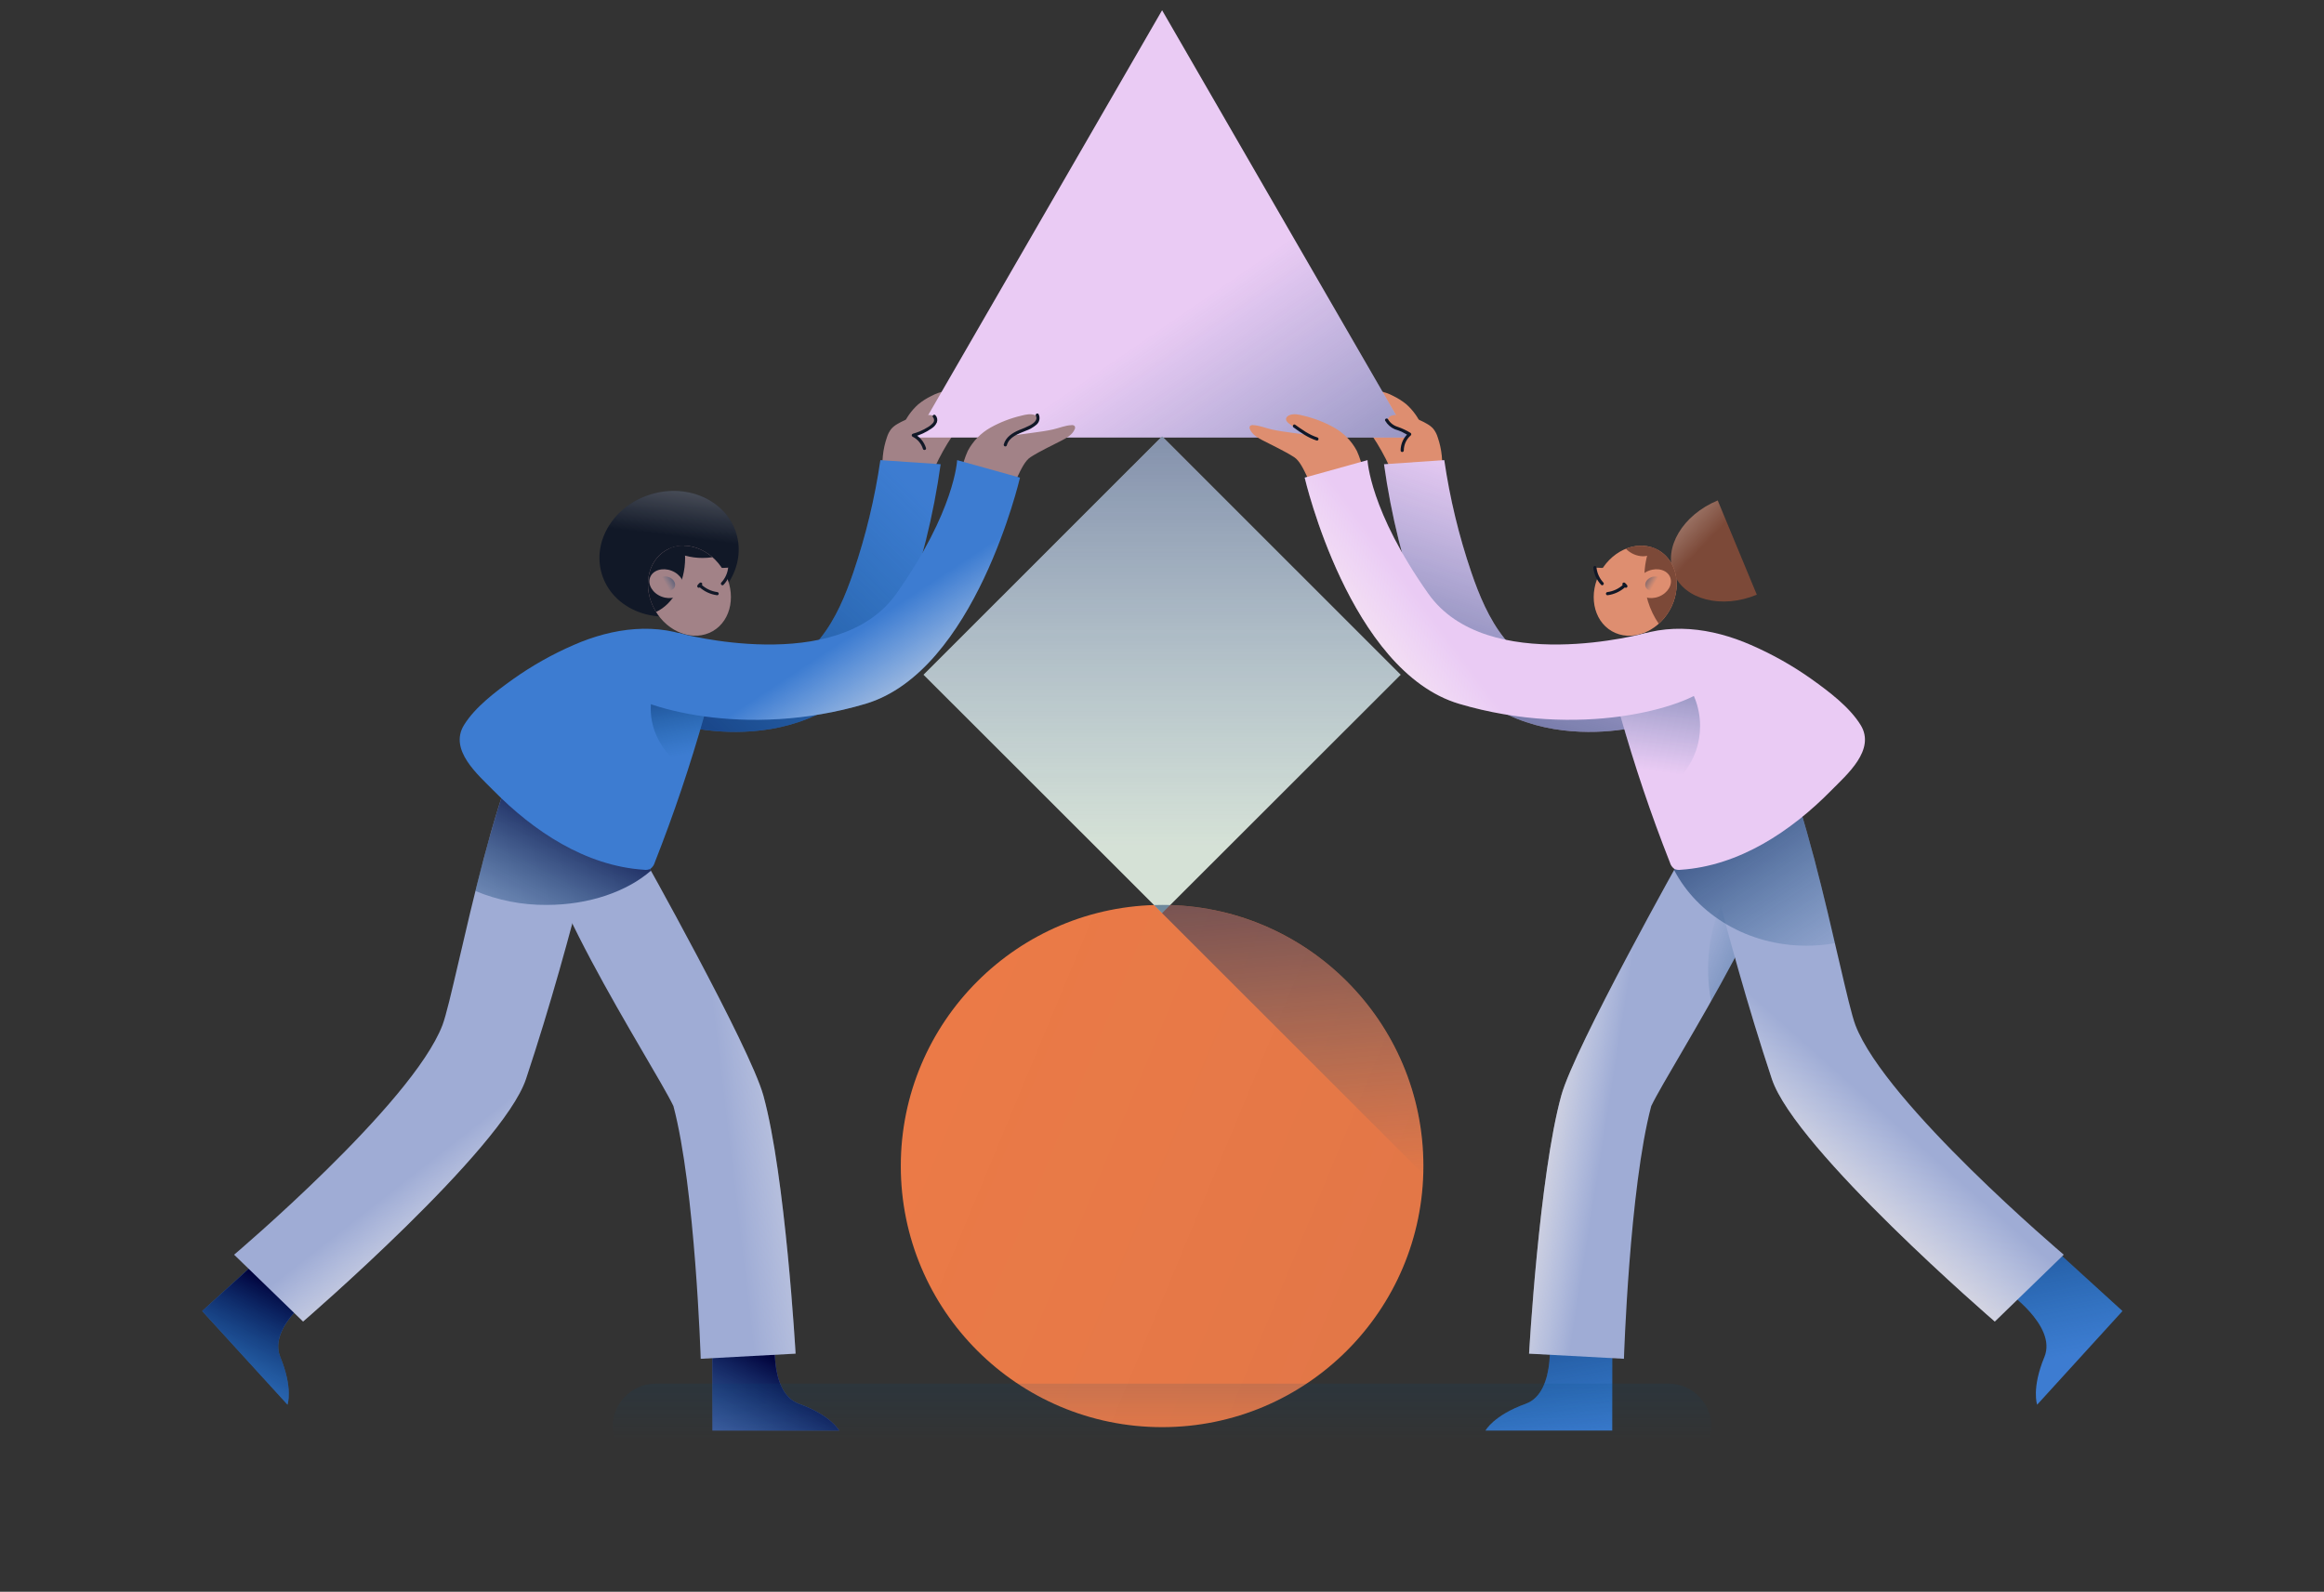 <svg width="416" height="285" viewBox="0 0 416 285" fill="none" xmlns="http://www.w3.org/2000/svg">
<rect x="0" y="0" width="416" height="285" fill="#333333" stroke="none"/>
<path d="M299.636 102.738C301.568 107.399 308.211 109.074 314.473 106.48L307.476 89.603C301.214 92.197 297.704 98.078 299.636 102.738Z" fill="#7C4938"/>
<path d="M299.636 102.738C301.568 107.399 308.211 109.074 314.473 106.48L307.476 89.603C301.214 92.197 297.704 98.078 299.636 102.738Z" fill="url(#paint0_linear_8268_4457)"/>
<path d="M122.94 109.808C129.596 107.828 133.57 101.448 131.816 95.558C130.062 89.668 123.245 86.499 116.589 88.479C109.934 90.459 105.96 96.839 107.714 102.729C109.468 108.619 116.285 111.788 122.94 109.808Z" fill="#111827"/>
<path d="M122.94 109.808C129.596 107.828 133.57 101.448 131.816 95.558C130.062 89.668 123.245 86.499 116.589 88.479C109.934 90.459 105.96 96.839 107.714 102.729C109.468 108.619 116.285 111.788 122.94 109.808Z" fill="url(#paint1_linear_8268_4457)"/>
<path d="M288.592 256.138H265.906C265.906 256.138 267.342 253.419 273.099 251.345C278.856 249.271 277.249 238.025 277.249 238.025L288.592 239.638V256.138Z" fill="#3D7CD1"/>
<path d="M379.926 234.738L364.654 251.506C364.654 251.506 363.61 248.614 365.951 242.962C368.292 237.311 358.891 230.928 358.891 230.928L367.72 223.63L379.926 234.738Z" fill="#3D7CD1"/>
<path d="M288.592 256.138H265.906C265.906 256.138 267.342 253.419 273.099 251.345C278.856 249.271 277.249 238.025 277.249 238.025L288.592 239.638V256.138Z" fill="url(#paint2_linear_8268_4457)"/>
<path d="M379.926 234.738L364.654 251.506C364.654 251.506 363.61 248.614 365.951 242.962C368.292 237.311 358.891 230.928 358.891 230.928L367.72 223.63L379.926 234.738Z" fill="url(#paint3_linear_8268_4457)"/>
<path d="M127.525 256.138H150.211C150.211 256.138 148.775 253.419 143.018 251.345C137.261 249.271 138.868 238.025 138.868 238.025L127.525 239.638V256.138Z" fill="#586EB6"/>
<path d="M36.192 234.738L51.464 251.506C51.464 251.506 52.509 248.614 50.168 242.962C47.827 237.311 57.228 230.928 57.228 230.928L48.399 223.63L36.192 234.738Z" fill="#3D7CD1"/>
<path d="M127.525 256.138H150.211C150.211 256.138 148.775 253.419 143.018 251.345C137.261 249.271 138.868 238.025 138.868 238.025L127.525 239.638V256.138Z" fill="url(#paint4_linear_8268_4457)"/>
<path d="M36.192 234.738L51.464 251.506C51.464 251.506 52.509 248.614 50.168 242.962C47.827 237.311 57.228 230.928 57.228 230.928L48.399 223.63L36.192 234.738Z" fill="url(#paint5_linear_8268_4457)"/>
<path d="M136.646 196.155C134.242 187.424 114.786 152.775 114.786 152.775L96.138 143.417C93.145 154.462 116.858 190.36 120.541 198.031C124.455 212.758 125.429 243.287 125.429 243.287L142.412 242.366C142.412 242.366 140.603 210.526 136.646 196.155Z" fill="#9FACD5"/>
<path d="M136.646 196.155C134.242 187.424 114.786 152.775 114.786 152.775L96.138 143.417C93.145 154.462 116.858 190.36 120.541 198.031C124.455 212.758 125.429 243.287 125.429 243.287L142.412 242.366C142.412 242.366 140.603 210.526 136.646 196.155Z" fill="url(#paint6_linear_8268_4457)"/>
<path d="M108.721 139.824C108.721 139.824 102.892 166.93 94.162 193.18C89.96 205.816 54.253 236.615 54.253 236.615L41.906 224.651C41.906 224.651 73.784 197.654 79.191 183.569C81.713 177 90.056 129 98.038 128.805" fill="#9FACD5"/>
<path d="M108.721 139.824C108.721 139.824 102.892 166.93 94.162 193.18C89.96 205.816 54.253 236.615 54.253 236.615L41.906 224.651C41.906 224.651 73.784 197.654 79.191 183.569C81.713 177 90.056 129 98.038 128.805" fill="url(#paint7_linear_8268_4457)"/>
<path d="M94.879 131.168C91.353 136.142 87.915 148.174 85.102 159.534C89.139 161.212 93.474 162.059 97.847 162.023C105.47 162.023 112.242 159.617 116.522 155.892C115.44 153.939 114.787 152.775 114.787 152.775L106.676 148.705C107.996 143.195 108.722 139.824 108.722 139.824L100.291 131.128C99.487 131.073 98.673 131.045 97.847 131.044C96.842 131.044 95.852 131.085 94.879 131.168Z" fill="url(#paint8_linear_8268_4457)"/>
<path d="M279.471 196.155C281.875 187.424 301.331 152.775 301.331 152.775L319.979 143.417C322.972 154.462 299.259 190.36 295.576 198.031C291.662 212.758 290.688 243.287 290.688 243.287L273.705 242.366C273.705 242.366 275.515 210.526 279.471 196.155Z" fill="#9FACD5"/>
<path d="M279.471 196.155C281.875 187.424 301.331 152.775 301.331 152.775L319.979 143.417C322.972 154.462 299.259 190.36 295.576 198.031C291.662 212.758 290.688 243.287 290.688 243.287L273.705 242.366C273.705 242.366 275.515 210.526 279.471 196.155Z" fill="url(#paint9_linear_8268_4457)"/>
<path d="M305.744 173.495C305.742 175.425 305.927 177.351 306.297 179.245C311.064 170.794 316.097 161.204 318.61 153.64C311.496 153.722 305.744 162.579 305.744 173.495Z" fill="url(#paint10_linear_8268_4457)"/>
<path d="M302.604 139.825C302.604 139.825 308.433 166.93 317.163 193.18C321.365 205.816 357.071 236.615 357.071 236.615L369.418 224.651C369.418 224.651 337.54 197.654 332.133 183.569C329.612 177 321.268 129 313.286 128.805" fill="#9FACD5"/>
<path d="M302.604 139.825C302.604 139.825 308.433 166.93 317.163 193.18C321.365 205.816 357.071 236.615 357.071 236.615L369.418 224.651C369.418 224.651 337.54 197.654 332.133 183.569C329.612 177 321.268 129 313.286 128.805" fill="url(#paint11_linear_8268_4457)"/>
<path d="M299.666 155.767C303.819 163.774 312.869 169.325 323.367 169.325C325.074 169.326 326.777 169.177 328.458 168.879C324.637 152.502 318.873 128.942 313.285 128.805L302.602 139.825C302.602 139.825 303.518 144.081 305.166 150.851L301.332 152.775C301.332 152.775 300.706 153.889 299.666 155.767Z" fill="url(#paint12_linear_8268_4457)"/>
<path d="M256.079 80.955C255.684 79.378 255.172 77.833 254.547 76.332C253.919 74.826 252.962 73.48 251.746 72.392C251.021 71.797 250.228 71.293 249.383 70.888C248.584 70.455 247.717 70.16 246.82 70.016C246.456 69.936 246.076 70.004 245.763 70.204C245.253 70.609 245.41 71.42 245.699 72.003C246.053 72.719 246.531 73.367 247.11 73.917C246.642 73.766 246.137 73.779 245.677 73.955C245.218 74.13 244.833 74.458 244.586 74.883C244.489 75.052 244.429 75.239 244.409 75.432C244.401 75.66 244.441 75.886 244.526 76.097C244.811 76.783 245.181 77.43 245.628 78.024C246.829 79.805 247.879 81.684 248.767 83.64C248.939 84.081 249.173 84.496 249.461 84.872C249.756 85.183 250.109 85.432 250.502 85.604C250.894 85.776 251.317 85.868 251.745 85.874C252.601 85.88 253.454 85.772 254.281 85.55" fill="#DE8E70"/>
<path d="M160.038 80.955C160.433 79.378 160.945 77.833 161.57 76.332C162.199 74.826 163.156 73.48 164.372 72.392C165.096 71.797 165.89 71.293 166.735 70.888C167.534 70.455 168.4 70.16 169.297 70.016C169.661 69.936 170.041 70.004 170.355 70.204C170.864 70.609 170.707 71.42 170.419 72.003C170.064 72.719 169.587 73.367 169.007 73.917C169.475 73.766 169.981 73.779 170.44 73.955C170.899 74.13 171.284 74.458 171.531 74.883C171.628 75.052 171.689 75.239 171.708 75.432C171.716 75.66 171.676 75.886 171.591 76.097C171.306 76.783 170.936 77.43 170.49 78.024C169.288 79.805 168.238 81.684 167.351 83.64C167.178 84.081 166.944 84.496 166.656 84.872C166.362 85.183 166.008 85.432 165.616 85.604C165.223 85.776 164.801 85.868 164.372 85.874C163.516 85.88 162.664 85.772 161.837 85.55" fill="#A28287"/>
<path d="M208.017 1.833L163.825 78.341H252.208L208.017 1.833Z" fill="#EACBF4"/>
<path d="M208.017 1.833L163.825 78.341H252.208L208.017 1.833Z" fill="url(#paint13_linear_8268_4457)"/>
<path d="M208.017 255.526C233.849 255.526 254.789 234.594 254.789 208.774C254.789 182.954 233.849 162.023 208.017 162.023C182.186 162.023 161.245 182.954 161.245 208.774C161.245 234.594 182.186 255.526 208.017 255.526Z" fill="#EF7B46"/>
<path opacity="0.1" d="M208.017 255.526C233.849 255.526 254.789 234.594 254.789 208.774C254.789 182.954 233.849 162.023 208.017 162.023C182.186 162.023 161.245 182.954 161.245 208.774C161.245 234.594 182.186 255.526 208.017 255.526Z" fill="url(#paint14_linear_8268_4457)"/>
<path d="M208.018 78.126L165.314 120.81L208.018 163.494L250.721 120.81L208.018 78.126Z" fill="#D7E3D7"/>
<path d="M208.018 78.126L165.314 120.81L208.018 163.494L250.721 120.81L208.018 78.126Z" fill="url(#paint15_linear_8268_4457)"/>
<path d="M208.016 162.023C207.531 162.023 207.049 162.033 206.568 162.048L254.764 210.221C254.778 209.741 254.788 209.259 254.788 208.774C254.788 202.635 253.578 196.556 251.228 190.884C248.877 185.211 245.432 180.058 241.089 175.716C236.746 171.375 231.589 167.932 225.915 165.582C220.24 163.233 214.158 162.023 208.016 162.023Z" fill="url(#paint16_linear_8268_4457)"/>
<path d="M258.029 84.975C258.326 82.731 258.096 80.449 257.358 78.31C257.187 77.735 256.906 77.199 256.529 76.733C256.222 76.407 255.867 76.129 255.476 75.911C253.851 74.937 252.007 74.386 250.114 74.309C249.75 74.274 249.383 74.319 249.039 74.441C248.868 74.505 248.717 74.614 248.604 74.758C248.491 74.901 248.42 75.072 248.397 75.254C248.369 75.839 248.985 76.221 249.516 76.47L252.38 77.815C251.863 78.498 251.493 79.281 251.293 80.113C251.092 80.946 251.067 81.811 251.217 82.655C251.531 84.346 252.332 85.909 253.52 87.153" fill="#DE8E70"/>
<path d="M294.126 129.902C294.126 129.902 264.708 138.244 254.38 109.853C251.237 101.199 249.012 92.24 247.74 83.122L258.53 82.384C259.524 89.215 261.143 95.94 263.368 102.475C264.761 106.553 266.512 110.807 269.251 114.247C272.106 117.835 276.257 119.619 280.768 120.069C283.874 120.38 286.988 120.597 290.11 120.72C293.104 120.841 296.109 120.905 299.106 120.81" fill="#EACBF4"/>
<path d="M294.126 129.902C294.126 129.902 264.708 138.244 254.38 109.853C251.237 101.199 249.012 92.24 247.74 83.122L258.53 82.384C259.524 89.215 261.143 95.94 263.368 102.475C264.761 106.553 266.512 110.807 269.251 114.247C272.106 117.835 276.257 119.619 280.768 120.069C283.874 120.38 286.988 120.597 290.11 120.72C293.104 120.841 296.109 120.905 299.106 120.81" fill="url(#paint17_linear_8268_4457)"/>
<path d="M158.088 84.975C157.791 82.731 158.021 80.449 158.759 78.31C158.93 77.735 159.212 77.199 159.588 76.733C159.895 76.407 160.25 76.129 160.641 75.911C162.266 74.937 164.11 74.386 166.003 74.309C166.367 74.274 166.734 74.319 167.078 74.441C167.249 74.505 167.4 74.614 167.513 74.758C167.626 74.901 167.697 75.072 167.72 75.254C167.748 75.839 167.132 76.221 166.601 76.47L163.737 77.815C164.254 78.498 164.624 79.281 164.824 80.113C165.025 80.946 165.05 81.811 164.9 82.655C164.586 84.346 163.785 85.909 162.597 87.153" fill="#A28287"/>
<path d="M121.992 129.902C121.992 129.902 151.409 138.244 161.738 109.853C164.88 101.199 167.105 92.24 168.377 83.122L157.588 82.384C156.594 89.215 154.974 95.94 152.75 102.475C151.357 106.553 149.606 110.807 146.867 114.247C144.011 117.835 139.861 119.619 135.35 120.069C132.243 120.38 129.129 120.597 126.008 120.72C123.014 120.841 120.008 120.905 117.012 120.81" fill="#3D7CD1"/>
<path d="M121.992 129.902C121.992 129.902 151.409 138.244 161.738 109.853C164.88 101.199 167.105 92.24 168.377 83.122L157.588 82.384C156.594 89.215 154.974 95.94 152.75 102.475C151.357 106.553 149.606 110.807 146.867 114.247C144.011 117.835 139.861 119.619 135.35 120.069C132.243 120.38 129.129 120.597 126.008 120.72C123.014 120.841 120.008 120.905 117.012 120.81" fill="url(#paint18_linear_8268_4457)"/>
<path d="M127.593 113.001C130.981 111.046 131.855 106.218 129.545 102.219C127.235 98.219 122.615 96.562 119.227 98.518C115.839 100.473 114.965 105.3 117.275 109.3C119.585 113.299 124.205 114.957 127.593 113.001Z" fill="#A28287"/>
<path d="M128.19 101.688C129.004 101.709 129.818 101.686 130.629 101.62C130.524 102.7 130.063 103.714 129.318 104.504" fill="#A28287"/>
<path d="M130.344 101.62C130.239 102.624 129.807 103.566 129.116 104.303C128.866 104.57 129.268 104.974 129.519 104.706C130.312 103.859 130.802 102.774 130.914 101.62C130.914 101.544 130.883 101.472 130.83 101.419C130.777 101.365 130.705 101.335 130.629 101.335C130.554 101.336 130.482 101.367 130.429 101.42C130.376 101.473 130.346 101.545 130.344 101.62Z" fill="#111827"/>
<path d="M125.17 105.092C126.058 105.905 127.175 106.424 128.369 106.578C128.444 106.577 128.516 106.547 128.57 106.494C128.623 106.44 128.653 106.368 128.654 106.293C128.652 106.218 128.621 106.146 128.568 106.093C128.515 106.04 128.444 106.01 128.369 106.008C127.324 105.863 126.349 105.403 125.573 104.689C125.303 104.441 124.899 104.843 125.17 105.092Z" fill="#111827"/>
<path d="M125.33 105.099C125.348 105.074 125.366 105.049 125.385 105.024L125.34 105.082C125.426 104.972 125.522 104.871 125.629 104.782C125.681 104.727 125.709 104.655 125.709 104.58C125.709 104.505 125.681 104.433 125.629 104.379C125.575 104.326 125.503 104.296 125.427 104.295L125.352 104.306C125.304 104.319 125.261 104.344 125.226 104.379C125.078 104.506 124.948 104.651 124.838 104.812C124.817 104.843 124.806 104.88 124.804 104.917C124.797 104.973 124.806 105.029 124.83 105.079C124.855 105.13 124.893 105.172 124.94 105.201C124.973 105.22 125.009 105.233 125.047 105.238C125.085 105.243 125.123 105.24 125.16 105.23L125.228 105.201C125.27 105.177 125.305 105.141 125.33 105.099Z" fill="#111827"/>
<path d="M124.807 114.518C117.65 111.293 109.676 112.416 102.68 115.487C98.854 117.148 95.212 119.203 91.812 121.619C88.762 123.805 85.052 126.576 83.057 129.818C80.321 134.265 85.545 138.705 88.324 141.53C95.492 148.817 104.792 155.038 115.255 155.729C115.648 155.79 116.051 155.735 116.414 155.571C116.801 155.285 117.081 154.878 117.208 154.414C120.616 145.768 123.584 136.955 126.099 128.009C127.165 124.217 129.688 117.567 124.807 114.518Z" fill="#3D7CD1"/>
<path d="M116.482 126.908C116.482 131.41 119.065 135.419 123.084 137.995C124.152 134.686 125.156 131.357 126.097 128.009C127.141 124.294 129.583 117.837 125.093 114.709C119.947 117.141 116.482 121.693 116.482 126.908Z" fill="url(#paint19_linear_8268_4457)"/>
<path d="M172.081 84.415C172.32 83.144 172.708 81.904 173.239 80.724C174.173 78.967 175.593 77.516 177.33 76.545C179.06 75.582 180.917 74.867 182.846 74.419C183.629 74.218 184.47 74.039 185.233 74.306C185.562 74.422 185.895 74.671 185.912 75.02C185.928 75.361 185.639 75.632 185.368 75.84C184.092 76.813 182.648 77.542 181.108 77.989L184.852 77.486C186.072 77.322 187.294 77.159 188.496 76.888C189.606 76.638 190.656 76.17 191.804 76.118C191.905 76.1 192.008 76.106 192.106 76.135C192.205 76.164 192.294 76.216 192.369 76.286C192.419 76.376 192.445 76.478 192.444 76.581C192.443 76.685 192.415 76.786 192.364 76.875C191.974 77.79 191.049 78.341 190.168 78.804C188.262 79.806 186.287 80.689 184.468 81.85C182.543 83.078 181.556 87.95 179.69 89.267" fill="#A28287"/>
<path d="M121.496 113.341C121.496 113.341 149.935 121.168 160.448 106.293C170.961 91.418 171.329 82.384 171.329 82.384L182.58 85.518C182.58 85.518 174.557 120.177 154.928 126.014C133.399 132.415 114.141 126.629 110.373 122.942" fill="#3D7CD1"/>
<path d="M121.496 113.341C121.496 113.341 149.935 121.168 160.448 106.293C170.961 91.418 171.329 82.384 171.329 82.384L182.58 85.518C182.58 85.518 174.557 120.177 154.928 126.014C133.399 132.415 114.141 126.629 110.373 122.942" fill="url(#paint20_linear_8268_4457)"/>
<path d="M298.838 109.31C301.148 105.311 300.274 100.483 296.886 98.528C293.498 96.573 288.878 98.23 286.568 102.229C284.258 106.229 285.131 111.056 288.52 113.012C291.908 114.967 296.528 113.31 298.838 109.31Z" fill="#DE8E70"/>
<path d="M287.927 101.688C287.114 101.709 286.299 101.686 285.488 101.62C285.594 102.7 286.055 103.714 286.799 104.504" fill="#DE8E70"/>
<path d="M285.205 101.62C285.317 102.774 285.808 103.859 286.6 104.706C286.851 104.974 287.254 104.57 287.003 104.303C286.312 103.566 285.881 102.624 285.775 101.62C285.773 101.545 285.742 101.473 285.689 101.42C285.636 101.367 285.565 101.337 285.49 101.335C285.415 101.335 285.343 101.365 285.289 101.419C285.236 101.472 285.206 101.544 285.205 101.62Z" fill="#111827"/>
<path d="M290.544 104.689C289.768 105.403 288.792 105.863 287.748 106.008C287.673 106.01 287.602 106.041 287.549 106.094C287.496 106.147 287.465 106.218 287.463 106.293C287.463 106.431 287.594 106.598 287.748 106.578C288.942 106.424 290.059 105.905 290.947 105.092C291.217 104.843 290.814 104.441 290.544 104.689Z" fill="#111827"/>
<path d="M291.279 104.812C291.169 104.651 291.038 104.506 290.891 104.379C290.836 104.327 290.764 104.299 290.689 104.299C290.614 104.299 290.542 104.327 290.488 104.379C290.434 104.432 290.404 104.505 290.404 104.58C290.404 104.618 290.411 104.655 290.426 104.689C290.44 104.724 290.461 104.755 290.488 104.782C290.594 104.871 290.691 104.972 290.776 105.082L290.732 105.024C290.751 105.049 290.769 105.074 290.787 105.099C290.815 105.148 290.857 105.188 290.907 105.212C290.958 105.236 291.015 105.244 291.071 105.235C291.109 105.233 291.145 105.222 291.177 105.201C291.241 105.164 291.288 105.103 291.308 105.031C291.318 104.994 291.321 104.956 291.316 104.918C291.311 104.881 291.298 104.844 291.279 104.812Z" fill="#111827"/>
<path d="M291.311 114.518C298.467 111.293 306.442 112.416 313.438 115.487C317.264 117.148 320.906 119.203 324.306 121.619C327.356 123.805 331.066 126.576 333.061 129.818C335.797 134.265 330.573 138.705 327.794 141.53C320.625 148.817 311.326 155.038 300.863 155.729C300.47 155.79 300.067 155.735 299.704 155.571C299.316 155.285 299.037 154.878 298.91 154.414C295.501 145.768 292.534 136.955 290.019 128.009C288.953 124.217 286.43 117.567 291.311 114.518Z" fill="#EACBF4"/>
<path d="M304.318 130C304.318 122.916 298.906 117.174 292.229 117.174C291.061 117.174 289.899 117.353 288.785 117.705C287.706 120.999 289.247 125.256 290.02 128.008C291.398 132.908 292.912 137.767 294.564 142.584C300.123 141.429 304.318 136.235 304.318 130Z" fill="url(#paint21_linear_8268_4457)"/>
<path d="M244.036 84.415C243.797 83.144 243.408 81.904 242.878 80.724C241.944 78.967 240.524 77.516 238.787 76.545C237.057 75.582 235.2 74.867 233.271 74.419C232.487 74.218 231.647 74.039 230.883 74.306C230.554 74.422 230.221 74.671 230.205 75.02C230.189 75.361 230.477 75.632 230.749 75.84C232.024 76.813 233.468 77.542 235.009 77.989L231.265 77.486C230.045 77.322 228.822 77.159 227.621 76.888C226.511 76.638 225.461 76.17 224.313 76.118C224.212 76.1 224.108 76.106 224.01 76.135C223.912 76.164 223.822 76.216 223.748 76.286C223.698 76.376 223.672 76.478 223.673 76.581C223.674 76.685 223.701 76.786 223.753 76.875C224.143 77.79 225.068 78.341 225.948 78.804C227.854 79.806 229.829 80.689 231.648 81.85C233.574 83.078 234.561 87.95 236.426 89.267" fill="#DE8E70"/>
<path d="M294.622 113.341C294.622 113.341 266.183 121.168 255.67 106.293C245.158 91.418 244.789 82.384 244.789 82.384L233.538 85.518C233.538 85.518 241.561 120.177 261.19 126.014C282.719 132.415 301.978 126.629 305.745 122.942" fill="#EACBF4"/>
<path d="M294.622 113.341C294.622 113.341 266.183 121.168 255.67 106.293C245.158 91.418 244.789 82.384 244.789 82.384L233.538 85.518C233.538 85.518 241.561 120.177 261.19 126.014C282.719 132.415 301.978 126.629 305.745 122.942" fill="url(#paint22_linear_8268_4457)"/>
<path d="M119.23 98.521C115.841 100.477 114.967 105.304 117.277 109.304C117.328 109.392 117.381 109.477 117.434 109.563C120.463 108.172 122.638 104.372 122.638 99.898C122.638 99.163 122.578 98.429 122.458 97.703C121.327 97.676 120.211 97.959 119.23 98.521Z" fill="#111827"/>
<path d="M125.773 99.898C126.363 99.897 126.951 99.854 127.534 99.768C125.257 97.782 122.249 97.126 119.765 98.249C121.577 99.343 123.657 99.913 125.773 99.898Z" fill="#111827"/>
<path d="M291.039 98.249C291.837 99.081 292.929 99.567 294.081 99.602C295.106 99.579 296.087 99.187 296.847 98.499C295.961 98.019 294.978 97.747 293.972 97.704C292.965 97.661 291.962 97.847 291.039 98.249Z" fill="#7C4938"/>
<path d="M296.89 98.521C296.41 98.245 295.894 98.036 295.357 97.899C294.688 99.629 294.346 101.468 294.35 103.323C294.333 106.305 295.229 109.221 296.918 111.68C297.681 110.995 298.33 110.193 298.842 109.304C301.152 105.304 300.278 100.477 296.89 98.521Z" fill="#7C4938"/>
<path d="M231.551 76.537C232.835 77.462 234.144 78.384 235.666 78.87C236.016 78.982 236.166 78.432 235.817 78.32C234.346 77.851 233.079 76.938 231.839 76.046C231.541 75.831 231.256 76.325 231.551 76.537Z" fill="#111827"/>
<path d="M185.429 74.457C185.826 75.18 185.004 75.798 184.459 76.106C183.794 76.445 183.11 76.746 182.411 77.006C181.232 77.505 180.024 78.267 179.674 79.58C179.657 79.652 179.668 79.728 179.706 79.792C179.743 79.855 179.804 79.902 179.875 79.921C179.947 79.941 180.023 79.932 180.088 79.897C180.153 79.862 180.201 79.802 180.223 79.732C180.624 78.233 182.275 77.675 183.555 77.153C184.273 76.91 184.94 76.534 185.52 76.046C185.786 75.823 185.97 75.517 186.043 75.177C186.115 74.837 186.072 74.483 185.921 74.17C185.744 73.848 185.252 74.135 185.429 74.457Z" fill="#111827"/>
<path d="M167.028 74.736C167.148 74.883 167.21 75.07 167.2 75.26C167.19 75.45 167.11 75.63 166.976 75.765C166.686 76.082 166.344 76.348 165.965 76.55C165.167 77.039 164.304 77.412 163.402 77.658C163.349 77.674 163.302 77.705 163.266 77.748C163.23 77.79 163.207 77.842 163.2 77.897C163.193 77.952 163.201 78.007 163.225 78.058C163.249 78.108 163.287 78.15 163.334 78.179C163.779 78.397 164.175 78.703 164.497 79.08C164.819 79.457 165.061 79.895 165.206 80.369C165.313 80.719 165.863 80.57 165.756 80.218C165.591 79.673 165.316 79.168 164.95 78.732C164.583 78.297 164.131 77.942 163.622 77.687L163.553 78.208C164.701 77.898 165.786 77.391 166.759 76.707C167.189 76.447 167.523 76.055 167.711 75.59C167.785 75.375 167.799 75.144 167.749 74.922C167.7 74.7 167.59 74.496 167.431 74.333C167.169 74.076 166.765 74.479 167.028 74.736Z" fill="#111827"/>
<path d="M247.964 75.349C248.352 76.016 248.944 76.541 249.653 76.847C250.075 76.975 250.49 77.127 250.895 77.301C251.33 77.527 251.76 77.763 252.193 77.995L252.135 77.548C251.689 77.934 251.331 78.411 251.086 78.948C250.84 79.484 250.713 80.067 250.713 80.657C250.715 80.731 250.746 80.801 250.799 80.853C250.853 80.904 250.924 80.933 250.998 80.933C251.072 80.933 251.143 80.904 251.196 80.853C251.249 80.801 251.28 80.731 251.283 80.657C251.284 80.142 251.396 79.633 251.613 79.166C251.83 78.699 252.145 78.284 252.538 77.951C252.568 77.92 252.591 77.882 252.605 77.841C252.619 77.8 252.624 77.756 252.618 77.713C252.612 77.67 252.597 77.629 252.573 77.592C252.549 77.556 252.518 77.525 252.48 77.503C251.748 77.056 250.969 76.689 250.157 76.411C249.439 76.193 248.831 75.711 248.456 75.061C248.26 74.753 247.766 75.038 247.964 75.349Z" fill="#111827"/>
<path d="M122.251 105.641C122.746 104.362 121.833 102.815 120.21 102.187C118.587 101.559 116.87 102.087 116.374 103.367C115.878 104.647 116.792 106.193 118.415 106.821C120.038 107.449 121.755 106.921 122.251 105.641Z" fill="#A28287"/>
<path d="M120.783 105.073C121.03 104.433 120.574 103.659 119.762 103.345C118.951 103.031 118.092 103.296 117.844 103.935C117.596 104.575 118.053 105.349 118.865 105.663C119.676 105.977 120.535 105.712 120.783 105.073Z" fill="url(#paint23_linear_8268_4457)"/>
<path d="M296.929 106.822C298.551 106.194 299.465 104.647 298.969 103.367C298.474 102.087 296.756 101.559 295.134 102.187C293.511 102.815 292.597 104.362 293.093 105.641C293.589 106.921 295.306 107.45 296.929 106.822Z" fill="#DE8E70"/>
<path d="M296.482 105.663C297.293 105.349 297.75 104.576 297.502 103.936C297.254 103.296 296.396 103.032 295.584 103.346C294.773 103.66 294.316 104.433 294.564 105.073C294.812 105.713 295.671 105.977 296.482 105.663Z" fill="url(#paint24_linear_8268_4457)"/>
<path d="M298.632 247.735H117.39C113.127 247.735 109.671 251.19 109.671 255.451C109.671 259.712 113.127 263.167 117.39 263.167H298.632C302.895 263.167 306.352 259.712 306.352 255.451C306.352 251.19 302.895 247.735 298.632 247.735Z" fill="url(#paint25_linear_8268_4457)"/>
<defs>
<linearGradient id="paint0_linear_8268_4457" x1="287.875" y1="81.488" x2="304.835" y2="97.82" gradientUnits="userSpaceOnUse">
<stop stop-color="#FFEDDB"/>
<stop offset="1" stop-color="white" stop-opacity="0"/>
</linearGradient>
<linearGradient id="paint1_linear_8268_4457" x1="124.619" y1="60.325" x2="120.169" y2="95.941" gradientUnits="userSpaceOnUse">
<stop stop-color="#FFEDDB"/>
<stop offset="1" stop-color="white" stop-opacity="0"/>
</linearGradient>
<linearGradient id="paint2_linear_8268_4457" x1="279.853" y1="260.963" x2="270.529" y2="214.11" gradientUnits="userSpaceOnUse">
<stop stop-color="#004F80" stop-opacity="0"/>
<stop offset="1" stop-color="#00003A"/>
</linearGradient>
<linearGradient id="paint3_linear_8268_4457" x1="371.383" y1="242.748" x2="362.059" y2="195.895" gradientUnits="userSpaceOnUse">
<stop stop-color="#004F80" stop-opacity="0"/>
<stop offset="1" stop-color="#00003A"/>
</linearGradient>
<linearGradient id="paint4_linear_8268_4457" x1="129.501" y1="266.037" x2="140.853" y2="244.024" gradientUnits="userSpaceOnUse">
<stop stop-color="#004F80" stop-opacity="0"/>
<stop offset="1" stop-color="#00003A"/>
</linearGradient>
<linearGradient id="paint5_linear_8268_4457" x1="38.044" y1="254.329" x2="50.5" y2="230.174" gradientUnits="userSpaceOnUse">
<stop stop-color="#004F80" stop-opacity="0"/>
<stop offset="1" stop-color="#00003A"/>
</linearGradient>
<linearGradient id="paint6_linear_8268_4457" x1="163.566" y1="187.611" x2="128.89" y2="191.749" gradientUnits="userSpaceOnUse">
<stop stop-color="#FFEDDB"/>
<stop offset="1" stop-color="white" stop-opacity="0"/>
</linearGradient>
<linearGradient id="paint7_linear_8268_4457" x1="103.32" y1="217.974" x2="88.375" y2="198.888" gradientUnits="userSpaceOnUse">
<stop stop-color="#FFEDDB"/>
<stop offset="1" stop-color="white" stop-opacity="0"/>
</linearGradient>
<linearGradient id="paint8_linear_8268_4457" x1="89.296" y1="175.126" x2="106.463" y2="141.836" gradientUnits="userSpaceOnUse">
<stop stop-color="#004F80" stop-opacity="0"/>
<stop offset="1" stop-color="#00003A"/>
</linearGradient>
<linearGradient id="paint9_linear_8268_4457" x1="270.401" y1="188.687" x2="289.064" y2="191.657" gradientUnits="userSpaceOnUse">
<stop stop-color="#FFEDDB"/>
<stop offset="1" stop-color="white" stop-opacity="0"/>
</linearGradient>
<linearGradient id="paint10_linear_8268_4457" x1="306.429" y1="163.878" x2="339.298" y2="177.88" gradientUnits="userSpaceOnUse">
<stop stop-color="#004F80" stop-opacity="0"/>
<stop offset="1" stop-color="#00003A"/>
</linearGradient>
<linearGradient id="paint11_linear_8268_4457" x1="309.99" y1="211.441" x2="328.115" y2="191.081" gradientUnits="userSpaceOnUse">
<stop stop-color="#FFEDDB"/>
<stop offset="1" stop-color="white" stop-opacity="0"/>
</linearGradient>
<linearGradient id="paint12_linear_8268_4457" x1="329.096" y1="175.665" x2="296.879" y2="126.469" gradientUnits="userSpaceOnUse">
<stop stop-color="#004F80" stop-opacity="0"/>
<stop offset="1" stop-color="#00003A"/>
</linearGradient>
<linearGradient id="paint13_linear_8268_4457" x1="201.599" y1="62.882" x2="268.05" y2="159.58" gradientUnits="userSpaceOnUse">
<stop stop-color="#004F80" stop-opacity="0"/>
<stop offset="1" stop-color="#00003A"/>
</linearGradient>
<linearGradient id="paint14_linear_8268_4457" x1="133.69" y1="177.951" x2="356.039" y2="270.24" gradientUnits="userSpaceOnUse">
<stop stop-color="#004F80" stop-opacity="0"/>
<stop offset="1" stop-color="#00003A"/>
</linearGradient>
<linearGradient id="paint15_linear_8268_4457" x1="208.018" y1="151.836" x2="208.018" y2="-15.115" gradientUnits="userSpaceOnUse">
<stop stop-color="#344FA7" stop-opacity="0.01"/>
<stop offset="1" stop-color="#00003A"/>
</linearGradient>
<linearGradient id="paint16_linear_8268_4457" x1="232.906" y1="212.421" x2="224.323" y2="104.62" gradientUnits="userSpaceOnUse">
<stop stop-color="#004F80" stop-opacity="0"/>
<stop offset="1" stop-color="#00003A"/>
</linearGradient>
<linearGradient id="paint17_linear_8268_4457" x1="278.499" y1="86.834" x2="250.843" y2="169.361" gradientUnits="userSpaceOnUse">
<stop stop-color="#004F80" stop-opacity="0"/>
<stop offset="1" stop-color="#00003A"/>
</linearGradient>
<linearGradient id="paint18_linear_8268_4457" x1="166.214" y1="89.808" x2="98.164" y2="160.434" gradientUnits="userSpaceOnUse">
<stop stop-color="#004F80" stop-opacity="0"/>
<stop offset="1" stop-color="#00003A"/>
</linearGradient>
<linearGradient id="paint19_linear_8268_4457" x1="124.217" y1="134.95" x2="120.085" y2="113.008" gradientUnits="userSpaceOnUse">
<stop stop-color="#004F80" stop-opacity="0"/>
<stop offset="1" stop-color="#00003A"/>
</linearGradient>
<linearGradient id="paint20_linear_8268_4457" x1="167.481" y1="136.023" x2="152.644" y2="113.545" gradientUnits="userSpaceOnUse">
<stop stop-color="#FFEDDB"/>
<stop offset="1" stop-color="white" stop-opacity="0"/>
</linearGradient>
<linearGradient id="paint21_linear_8268_4457" x1="294.626" y1="137.871" x2="300.56" y2="94.835" gradientUnits="userSpaceOnUse">
<stop stop-color="#004F80" stop-opacity="0"/>
<stop offset="1" stop-color="#00003A"/>
</linearGradient>
<linearGradient id="paint22_linear_8268_4457" x1="237.395" y1="128.129" x2="258.226" y2="112.697" gradientUnits="userSpaceOnUse">
<stop stop-color="#FFEDDB"/>
<stop offset="1" stop-color="white" stop-opacity="0"/>
</linearGradient>
<linearGradient id="paint23_linear_8268_4457" x1="122.567" y1="102.464" x2="119.129" y2="104.497" gradientUnits="userSpaceOnUse">
<stop stop-color="#00003A"/>
<stop offset="0.999" stop-color="#004F80" stop-opacity="0"/>
</linearGradient>
<linearGradient id="paint24_linear_8268_4457" x1="292.764" y1="102.462" x2="296.202" y2="104.495" gradientUnits="userSpaceOnUse">
<stop stop-color="#00003A"/>
<stop offset="0.999" stop-color="#004F80" stop-opacity="0"/>
</linearGradient>
<linearGradient id="paint25_linear_8268_4457" x1="208.011" y1="257.754" x2="208.011" y2="179.891" gradientUnits="userSpaceOnUse">
<stop stop-color="#004F80" stop-opacity="0"/>
<stop offset="1" stop-color="#00003A"/>
</linearGradient>
</defs>
</svg>
